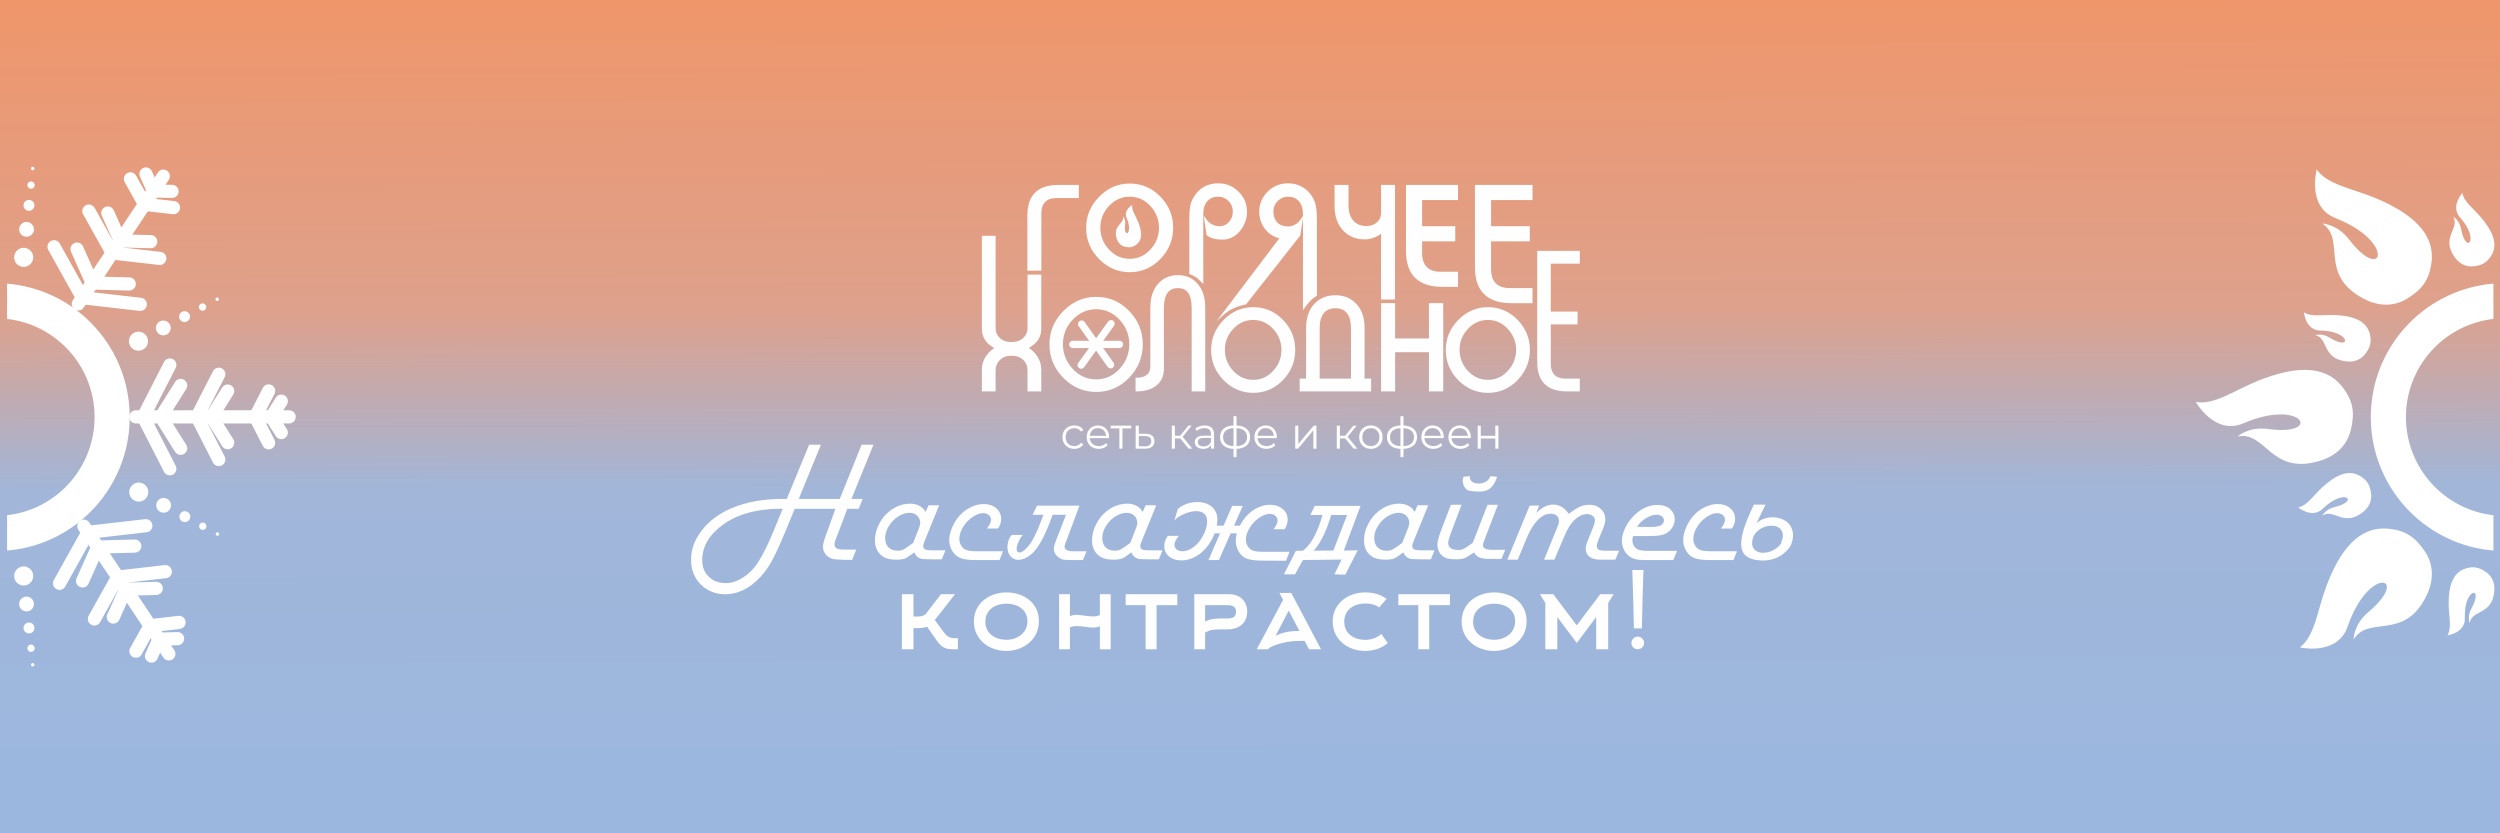 <?xml version="1.0" encoding="UTF-8"?> <svg xmlns="http://www.w3.org/2000/svg" width="1200" height="400" viewBox="0 0 1200 400" fill="none"><rect x="0" y="0" width="1200" height="400" fill="#333333" stroke="none"/><g clip-path="url(#clip0_1325_4)"><rect width="1200" height="400" fill="white"></rect><rect width="1200" height="400" fill="url(#paint0_linear_1325_4)"></rect><path fill-rule="evenodd" clip-rule="evenodd" d="M537.349 163.57C538.312 163.57 539.092 164.351 539.092 165.315C539.092 166.277 538.312 167.059 537.349 167.059H529.507L534.502 174.09C535.058 174.872 534.875 175.956 534.093 176.514C533.311 177.071 532.226 176.886 531.669 176.105L526.122 168.3L520.362 176.275C519.802 177.056 518.716 177.232 517.937 176.671C517.159 176.111 516.982 175.024 517.543 174.246L522.734 167.059H514.919C513.957 167.059 513.176 166.277 513.176 165.315C513.176 164.351 513.957 163.57 514.919 163.57H522.76L517.766 156.539C517.208 155.757 517.394 154.672 518.175 154.114C518.957 153.558 520.041 153.742 520.599 154.524L526.147 162.332L531.907 154.352C532.468 153.574 533.554 153.399 534.332 153.959C535.11 154.517 535.287 155.604 534.728 156.382L529.537 163.57H537.349ZM758.296 187.873V181.731H751.278C750.133 181.731 749.13 181.576 748.271 181.268C747.435 180.966 746.725 180.516 746.142 179.917C745.561 179.318 745.123 178.586 744.83 177.727C744.528 176.841 744.376 175.811 744.376 174.641V155.721H757.23V149.578H744.376V126.554H758.296V120.412H738.56H737.861V173.842C737.861 178.478 739.062 181.979 741.459 184.338C743.852 186.692 747.402 187.873 752.106 187.873H758.296ZM539.908 118.417C538.394 118.047 536.763 116.903 536.01 114.498C533.998 108.084 539.833 107.507 539.06 103.82C539.06 103.82 540.393 105.216 540.06 107.759C539.125 114.898 544.148 112.261 540.769 104.55C539.143 100.842 543.477 98.383 543.477 98.383C543.057 100.801 545.059 103.419 546.276 106.406C548.123 110.927 548.552 114.955 545.537 117.329C543.736 118.745 542.181 118.972 539.908 118.417ZM510.204 165.223C510.204 167.472 510.594 169.579 511.373 171.545C512.152 173.512 513.325 175.342 514.887 177.032C516.446 178.721 518.166 179.987 520.043 180.831C521.92 181.671 523.96 182.093 526.164 182.093C528.368 182.093 530.407 181.672 532.277 180.831C534.15 179.987 535.863 178.721 537.413 177.032C538.963 175.343 540.127 173.513 540.903 171.547C541.677 169.579 542.063 167.472 542.063 165.223C542.063 162.998 541.677 160.906 540.903 158.95C540.127 156.992 538.963 155.165 537.413 153.476C537.137 153.175 536.85 152.883 536.552 152.606C533.587 149.816 529.893 148.427 526.195 148.423C522.498 148.42 518.789 149.799 515.797 152.548C515.495 152.822 515.201 153.115 514.915 153.419C513.343 155.087 512.163 156.909 511.38 158.873C510.597 160.839 510.204 162.956 510.204 165.223ZM503.738 165.286C503.738 159.159 505.965 153.83 510.417 149.297C512.64 147.032 515.067 145.332 517.689 144.197C520.315 143.064 523.141 142.496 526.164 142.496C532.334 142.496 537.604 144.745 541.974 149.237C544.158 151.481 545.796 153.942 546.887 156.618C547.983 159.294 548.53 162.184 548.53 165.286C548.53 168.364 547.981 171.243 546.887 173.921C545.796 176.597 544.158 179.068 541.977 181.33C539.792 183.598 537.381 185.298 534.745 186.433C532.109 187.567 529.248 188.134 526.164 188.134C520.118 188.134 514.867 185.889 510.417 181.394C508.193 179.151 506.523 176.685 505.41 174C504.297 171.311 503.738 168.406 503.738 165.286ZM577.816 187.873H571.999V147.896C571.999 144.611 571.438 142.169 570.315 140.575C569.245 139.06 567.622 138.3 565.442 138.3C563.192 138.3 561.513 139.061 560.408 140.585C559.253 142.177 558.674 144.616 558.674 147.896V176.99C558.674 178.705 558.371 180.236 557.765 181.582C557.155 182.938 556.238 184.097 555.02 185.056C553.824 186 552.445 186.708 550.894 187.176C549.357 187.64 547.646 187.873 545.764 187.873H545.066V181.305H545.764C546.649 181.305 547.45 181.208 548.167 181.022C548.876 180.837 549.514 180.558 550.079 180.192C550.772 179.742 551.292 179.174 551.634 178.49C551.983 177.793 552.16 176.953 552.16 175.976V147.682C552.16 145.288 552.463 143.14 553.068 141.24C553.681 139.319 554.601 137.661 555.827 136.265C557.057 134.864 558.48 133.809 560.092 133.106C561.698 132.404 563.484 132.052 565.442 132.052C567.387 132.052 569.155 132.407 570.74 133.114C572.329 133.823 573.728 134.885 574.932 136.297C576.132 137.702 577.03 139.364 577.627 141.275C578.219 143.168 578.513 145.304 578.513 147.682V187.873H577.816ZM587.953 167.922C587.953 169.847 588.286 171.646 588.949 173.318C589.614 174.998 590.617 176.562 591.955 178.01C593.287 179.452 594.75 180.532 596.347 181.247C597.937 181.959 599.671 182.318 601.549 182.318C603.427 182.318 605.159 181.961 606.745 181.249C608.336 180.532 609.794 179.452 611.118 178.01C612.444 176.565 613.439 175.001 614.1 173.323C614.762 171.644 615.092 169.845 615.092 167.922C615.092 166.02 614.762 164.234 614.1 162.565C613.441 160.897 612.446 159.335 611.118 157.887C609.793 156.445 608.336 155.366 606.746 154.651C605.157 153.939 603.424 153.58 601.549 153.58C599.688 153.58 597.963 153.934 596.377 154.638C594.788 155.343 593.319 156.411 591.976 157.839C590.63 159.27 589.623 160.824 588.957 162.498C588.288 164.171 587.953 165.979 587.953 167.922ZM581.332 167.976C581.332 162.455 583.338 157.652 587.347 153.569C589.35 151.529 591.536 149.998 593.901 148.975C596.273 147.951 598.823 147.44 601.549 147.44C604.326 147.44 606.907 147.947 609.289 148.963C611.666 149.976 613.841 151.496 615.809 153.519C617.771 155.535 619.248 157.754 620.233 160.167C621.22 162.579 621.712 165.183 621.712 167.976C621.712 170.749 621.22 173.344 620.234 175.758C619.248 178.171 617.771 180.395 615.811 182.431C613.842 184.472 611.669 186.008 609.291 187.029C606.91 188.053 604.33 188.567 601.549 188.567C598.825 188.567 596.275 188.058 593.903 187.042C591.537 186.029 589.352 184.511 587.351 182.491C585.347 180.471 583.843 178.248 582.84 175.83C581.836 173.405 581.332 170.786 581.332 167.976ZM633.447 157.616V181.731H648.478V157.616C648.478 151.183 645.972 147.966 640.961 147.966C638.55 147.966 636.701 148.753 635.421 150.322C634.771 151.116 634.281 152.112 633.952 153.306C633.617 154.531 633.447 155.968 633.447 157.616ZM640.961 141.718C643.042 141.718 644.933 142.071 646.629 142.774C648.332 143.48 649.834 144.539 651.127 145.945C652.419 147.348 653.389 149.011 654.033 150.929C654.673 152.827 654.993 154.967 654.993 157.349V181.731H658.14V187.873H623.838V181.731H626.932V157.349C626.932 154.967 627.252 152.827 627.89 150.931C628.535 149.011 629.507 147.349 630.796 145.945C632.09 144.539 633.592 143.48 635.296 142.774C636.99 142.071 638.88 141.718 640.961 141.718ZM662.911 187.176V145.514H669.654V162.468H685.896V145.514H692.753V187.873H685.896V169.042H669.654V187.873H662.911V187.176ZM700.591 167.922C700.591 169.847 700.922 171.646 701.586 173.318C702.251 174.998 703.254 176.562 704.593 178.01C705.924 179.452 707.388 180.532 708.982 181.247C710.573 181.959 712.307 182.318 714.187 182.318C716.064 182.318 717.795 181.961 719.381 181.249C720.973 180.532 722.432 179.452 723.754 178.01C726.403 175.124 727.73 171.761 727.73 167.922C727.73 164.12 726.403 160.773 723.754 157.887C722.431 156.445 720.973 155.366 719.384 154.651C717.793 153.939 716.062 153.58 714.187 153.58C712.324 153.58 710.598 153.934 709.013 154.638C707.424 155.343 705.956 156.411 704.613 157.839C703.269 159.27 702.261 160.824 701.594 162.498C700.926 164.171 700.591 165.979 700.591 167.922ZM693.969 167.976C693.969 162.455 695.975 157.652 699.984 153.569C701.987 151.529 704.173 149.998 706.538 148.975C708.909 147.951 711.462 147.44 714.187 147.44C716.962 147.44 719.543 147.947 721.926 148.963C724.304 149.976 726.479 151.496 728.445 153.519C730.41 155.54 731.886 157.757 732.872 160.167C733.855 162.585 734.351 165.19 734.351 167.976C734.351 170.749 733.858 173.343 732.872 175.756C731.884 178.171 730.409 180.395 728.448 182.431C726.479 184.472 724.305 186.008 721.929 187.029C719.547 188.053 716.966 188.567 714.187 188.567C711.463 188.567 708.913 188.058 706.54 187.042C704.173 186.029 701.988 184.511 699.987 182.491C697.983 180.471 696.48 178.248 695.477 175.83C694.473 173.405 693.969 170.786 693.969 167.976ZM499.81 157.801C499.81 159.048 499.607 160.213 499.21 161.288C498.809 162.37 498.206 163.363 497.408 164.265C496.879 164.862 496.219 165.445 495.434 166.011C494.957 166.353 494.433 166.69 493.864 167.018C494.361 167.339 494.835 167.694 495.287 168.08C496.058 168.738 496.76 169.491 497.39 170.331C498.194 171.403 498.798 172.533 499.202 173.719C499.607 174.909 499.81 176.148 499.81 177.438V187.873H493.207V177.654C493.207 176.708 493.045 175.836 492.721 175.039C492.398 174.246 491.911 173.521 491.263 172.868C490.544 172.158 489.712 171.624 488.772 171.27C487.82 170.911 486.744 170.732 485.551 170.732C484.373 170.732 483.316 170.904 482.387 171.249C481.472 171.592 480.665 172.104 479.972 172.789C479.275 173.473 478.754 174.221 478.41 175.029C478.068 175.834 477.894 176.711 477.894 177.654V187.873H471.292V177.465C471.292 176.182 471.49 174.95 471.885 173.773C472.281 172.596 472.873 171.479 473.655 170.43C474.281 169.578 474.987 168.817 475.768 168.148C476.23 167.754 476.72 167.394 477.236 167.065C476.398 166.579 475.66 166.078 475.017 165.563C474.089 164.817 473.362 164.034 472.842 163.219C472.323 162.408 471.935 161.552 471.678 160.654C471.422 159.755 471.292 158.812 471.292 157.827V113.174H477.894V157.584C477.894 158.497 478.061 159.342 478.394 160.115C478.726 160.886 479.232 161.595 479.909 162.242C480.583 162.884 481.384 163.369 482.307 163.689C483.248 164.017 484.332 164.182 485.551 164.182C486.732 164.182 487.794 164.017 488.727 163.689C489.643 163.368 490.45 162.883 491.143 162.237C491.837 161.591 492.356 160.877 492.697 160.107C493.037 159.336 493.207 158.495 493.207 157.584V131.823H499.81V157.801ZM675.578 88.774H699.841V96.045H682.612V108.578H698.521V115.849H682.612V121.488C682.612 122.953 682.803 124.245 683.181 125.357C683.554 126.447 684.11 127.372 684.845 128.132C685.585 128.891 686.484 129.464 687.543 129.844C688.625 130.235 689.884 130.43 691.321 130.43H699.841V137.7H692.345C686.568 137.7 682.212 136.255 679.281 133.372C676.346 130.483 674.878 126.191 674.878 120.497V88.774H675.578ZM663.598 88.774H669.597V143.763H662.899V112.158L662.571 112.432C661.924 112.943 661.148 113.39 660.254 113.775C659.371 114.152 658.503 114.436 657.655 114.624C656.792 114.814 655.938 114.909 655.093 114.909C652.942 114.909 650.988 114.545 649.236 113.82C647.477 113.09 645.926 111.996 644.586 110.541C643.251 109.089 642.248 107.372 641.581 105.389C640.92 103.427 640.59 101.212 640.59 98.748V88.774H647.287V98.474C647.287 101.754 648.073 104.247 649.641 105.953C650.419 106.798 651.322 107.432 652.348 107.853C653.381 108.275 654.555 108.488 655.867 108.488C657.97 108.488 659.671 107.888 660.972 106.685C661.621 106.087 662.105 105.434 662.425 104.731C662.741 104.032 662.899 103.269 662.899 102.45V88.774H663.598ZM625.42 103.722V102.724C625.42 101.395 625.253 100.216 624.924 99.19C624.599 98.183 624.114 97.314 623.47 96.585C622.833 95.867 622.087 95.325 621.241 94.965C620.388 94.603 619.418 94.422 618.33 94.422C617.333 94.422 616.416 94.592 615.584 94.933C614.752 95.275 613.989 95.791 613.301 96.478C611.929 97.852 611.241 99.531 611.241 101.51C611.241 102.648 611.4 103.66 611.715 104.541C612.027 105.406 612.493 106.159 613.115 106.796C613.727 107.425 614.48 107.901 615.37 108.218C616.281 108.546 617.344 108.709 618.552 108.709C619.265 108.709 620.111 108.491 621.084 108.053C622.293 107.517 623.23 106.783 623.894 105.856L625.42 103.722ZM625.42 146.766V104.594L624.129 113.059C615.53 123.91 606.675 135.161 598.133 146.054C590.625 147.755 588.902 149.686 584.075 154.013L614.068 114.398C612.909 114.116 611.833 113.691 610.847 113.121C609.546 112.374 608.398 111.381 607.407 110.147C606.419 108.917 605.674 107.586 605.18 106.163C604.685 104.737 604.434 103.221 604.434 101.621C604.434 99.762 604.771 98.028 605.442 96.425C606.111 94.825 607.114 93.355 608.45 92.018C609.788 90.681 611.273 89.677 612.903 89.009C614.536 88.337 616.311 88 618.219 88C619.509 88 620.729 88.146 621.88 88.438C623.034 88.727 624.12 89.168 625.139 89.753C626.151 90.338 627.072 91.049 627.896 91.883C628.714 92.712 629.447 93.67 630.084 94.752C630.491 95.447 630.832 96.178 631.108 96.942C631.379 97.699 631.582 98.485 631.717 99.297C631.851 100.096 631.95 100.985 632.016 101.964C632.083 102.947 632.117 104.014 632.117 105.155V142.007C629.142 143.568 627.313 146.28 625.42 148.953V146.766ZM570.873 131.065V105.155C570.873 103.931 570.903 102.813 570.959 101.812C571.015 100.827 571.102 99.961 571.216 99.222C571.334 98.461 571.535 97.707 571.817 96.964C572.097 96.225 572.462 95.483 572.91 94.745C575.548 90.249 579.503 88 584.769 88C586.657 88 588.421 88.334 590.05 89.001C591.678 89.667 593.165 90.662 594.507 91.986C595.854 93.314 596.868 94.782 597.542 96.387C598.217 98.001 598.555 99.747 598.555 101.621C598.555 103.357 598.27 105 597.703 106.551C597.137 108.103 596.287 109.553 595.162 110.903C594.022 112.266 592.761 113.293 591.382 113.981C589.992 114.671 588.487 115.019 586.868 115.019C586.102 115.019 585.369 114.984 584.672 114.912C583.979 114.838 583.33 114.728 582.729 114.583C582.115 114.434 581.529 114.233 580.975 113.981C580.418 113.727 579.889 113.419 579.394 113.063L579.154 112.89L577.776 103.577L579.415 105.729C579.726 106.139 580.099 106.518 580.53 106.86C580.964 107.207 581.46 107.517 582.012 107.789C582.566 108.06 583.125 108.265 583.68 108.4C584.233 108.532 584.799 108.6 585.379 108.6C586.273 108.6 587.095 108.43 587.838 108.095C588.586 107.76 589.27 107.248 589.884 106.566C590.506 105.879 590.972 105.114 591.28 104.28C591.592 103.439 591.749 102.514 591.749 101.51C591.749 99.531 591.061 97.852 589.689 96.481C589.002 95.791 588.239 95.275 587.406 94.933C586.573 94.592 585.657 94.422 584.659 94.422C583.573 94.422 582.603 94.603 581.75 94.965C580.902 95.323 580.158 95.865 579.519 96.585C578.875 97.314 578.39 98.183 578.066 99.19C577.735 100.216 577.571 101.395 577.571 102.724V136.395L576.369 135.125C575.672 134.39 575.026 133.741 574.244 133.174C573.477 132.619 572.571 132.139 571.349 131.725L570.873 131.563V131.065ZM528.161 109.297C528.161 111.293 528.504 113.159 529.193 114.895C529.882 116.633 530.922 118.255 532.31 119.759C533.69 121.254 535.21 122.375 536.865 123.117C538.514 123.855 540.315 124.228 542.263 124.228C546.145 124.228 549.454 122.736 552.188 119.759C553.564 118.259 554.596 116.638 555.282 114.898C555.967 113.157 556.31 111.289 556.31 109.297C556.31 107.323 555.967 105.47 555.282 103.739C554.595 102.007 553.562 100.386 552.188 98.889C550.815 97.393 549.303 96.274 547.653 95.533C546.007 94.792 544.21 94.422 542.263 94.422C540.332 94.422 538.544 94.787 536.901 95.519C535.247 96.251 533.724 97.359 532.333 98.841C530.938 100.323 529.893 101.936 529.199 103.671C528.508 105.406 528.161 107.281 528.161 109.297ZM521.354 109.351C521.354 106.5 521.875 103.827 522.914 101.339C523.95 98.856 525.505 96.558 527.574 94.452C529.646 92.341 531.906 90.757 534.353 89.7C536.805 88.642 539.443 88.111 542.263 88.111C548.017 88.111 552.932 90.209 557.009 94.398C559.037 96.486 560.566 98.779 561.586 101.276C562.605 103.776 563.117 106.467 563.117 109.351C563.117 112.215 562.605 114.899 561.586 117.4C560.566 119.894 559.041 122.196 557.012 124.301C554.975 126.414 552.727 128 550.27 129.058C547.806 130.116 545.137 130.648 542.263 130.648C536.623 130.648 531.726 128.552 527.577 124.365C525.506 122.276 523.95 119.977 522.914 117.474C521.875 114.968 521.354 112.26 521.354 109.351ZM493.149 129.231V103.277C493.149 98.483 494.39 94.865 496.867 92.427C499.339 89.992 503.011 88.774 507.873 88.774H517.843V95.085H507.017C505.829 95.085 504.787 95.242 503.892 95.559C503.021 95.868 502.28 96.332 501.678 96.945C501.075 97.557 500.621 98.315 500.317 99.212C500.003 100.135 499.846 101.215 499.846 102.45V129.929H493.149V129.231ZM708.676 88.774H735.606V96.045H715.71V108.578H734.286V115.849H715.71V129.322C715.71 130.787 715.902 132.079 716.28 133.191C716.653 134.281 717.207 135.208 717.942 135.966C718.681 136.726 719.581 137.297 720.64 137.677C721.723 138.067 722.983 138.262 724.419 138.262H735.606V145.532H725.443C719.666 145.532 715.31 144.088 712.379 141.204C709.446 138.316 707.978 134.025 707.978 128.332V88.774H708.676Z" fill="#FEFEFE"></path><path d="M515.671 215.457C514.578 215.457 513.601 215.215 512.74 214.732C511.877 214.248 511.203 213.583 510.712 212.735C510.221 211.888 509.977 210.918 509.977 209.825C509.977 208.718 510.221 207.745 510.712 206.904C511.203 206.064 511.877 205.405 512.74 204.93C513.601 204.452 514.578 204.215 515.671 204.215C516.609 204.215 517.457 204.397 518.213 204.761C518.969 205.126 519.565 205.671 519.999 206.4L518.886 207.156C518.508 206.596 518.038 206.183 517.478 205.917C516.917 205.651 516.308 205.517 515.65 205.517C514.866 205.517 514.157 205.696 513.528 206.053C512.898 206.41 512.4 206.912 512.035 207.556C511.672 208.201 511.489 208.957 511.489 209.825C511.489 210.694 511.672 211.45 512.035 212.095C512.4 212.739 512.898 213.239 513.528 213.597C514.157 213.954 514.866 214.133 515.65 214.133C516.308 214.133 516.917 213.999 517.478 213.734C518.038 213.467 518.508 213.061 518.886 212.514L519.999 213.271C519.565 213.986 518.969 214.528 518.213 214.899C517.457 215.271 516.609 215.457 515.671 215.457ZM527.417 215.457C526.268 215.457 525.259 215.215 524.391 214.732C523.523 214.248 522.843 213.583 522.353 212.735C521.863 211.888 521.617 210.918 521.617 209.825C521.617 208.732 521.852 207.766 522.321 206.925C522.791 206.084 523.435 205.423 524.254 204.939C525.074 204.457 525.995 204.215 527.018 204.215C528.054 204.215 528.976 204.449 529.78 204.918C530.586 205.387 531.22 206.046 531.683 206.894C532.144 207.741 532.376 208.718 532.376 209.825C532.376 209.896 532.372 209.968 532.366 210.045C532.358 210.123 532.354 210.203 532.354 210.288H522.752V209.174H531.557L530.968 209.614C530.968 208.816 530.796 208.106 530.453 207.482C530.11 206.859 529.644 206.372 529.056 206.022C528.468 205.671 527.788 205.497 527.018 205.497C526.261 205.497 525.582 205.671 524.98 206.022C524.377 206.372 523.908 206.862 523.571 207.492C523.235 208.123 523.067 208.844 523.067 209.657V209.888C523.067 210.728 523.253 211.467 523.624 212.105C523.995 212.742 524.514 213.239 525.179 213.597C525.844 213.954 526.605 214.133 527.459 214.133C528.131 214.133 528.758 214.013 529.339 213.776C529.92 213.538 530.421 213.173 530.842 212.683L531.683 213.649C531.192 214.238 530.579 214.686 529.844 214.994C529.109 215.302 528.299 215.457 527.417 215.457ZM537.293 215.352V205.223L537.671 205.622H533.111V204.32H542.966V205.622H538.407L538.784 205.223V215.352H537.293ZM549.879 208.207C551.266 208.221 552.32 208.53 553.041 209.132C553.763 209.734 554.123 210.603 554.123 211.737C554.123 212.914 553.734 213.818 552.957 214.448C552.18 215.078 551.055 215.386 549.584 215.373L545.13 215.352V204.32H546.622V208.165L549.879 208.207ZM549.501 214.238C550.523 214.251 551.297 214.046 551.822 213.618C552.347 213.191 552.611 212.564 552.611 211.737C552.611 210.911 552.351 210.306 551.833 209.92C551.314 209.534 550.537 209.335 549.501 209.321L546.622 209.279V214.195L549.501 214.238ZM570.555 215.352L566.016 209.888L567.255 209.153L572.319 215.352H570.555ZM562.465 215.352V204.32H563.957V215.352H562.465ZM563.494 210.434V209.153H567.046V210.434H563.494ZM567.382 209.994L565.996 209.783L570.387 204.32H572.004L567.382 209.994ZM581.313 215.352V212.914L581.25 212.514V208.438C581.25 207.5 580.987 206.779 580.462 206.274C579.937 205.77 579.156 205.517 578.12 205.517C577.405 205.517 576.726 205.636 576.081 205.874C575.436 206.113 574.89 206.428 574.442 206.821L573.77 205.707C574.33 205.23 575.003 204.862 575.787 204.603C576.571 204.345 577.399 204.215 578.266 204.215C579.696 204.215 580.799 204.568 581.576 205.276C582.353 205.983 582.742 207.058 582.742 208.502V215.352H581.313ZM577.51 215.457C576.684 215.457 575.965 215.32 575.356 215.046C574.747 214.774 574.282 214.396 573.958 213.912C573.637 213.429 573.476 212.872 573.476 212.242C573.476 211.668 573.612 211.146 573.885 210.677C574.159 210.208 574.607 209.828 575.23 209.541C575.854 209.255 576.69 209.111 577.741 209.111H581.545V210.224H577.783C576.718 210.224 575.979 210.413 575.566 210.792C575.153 211.17 574.947 211.639 574.947 212.2C574.947 212.829 575.192 213.334 575.682 213.713C576.173 214.091 576.858 214.28 577.741 214.28C578.582 214.28 579.307 214.087 579.916 213.702C580.525 213.316 580.97 212.76 581.25 212.031L581.587 213.061C581.306 213.789 580.819 214.37 580.126 214.805C579.433 215.239 578.56 215.457 577.51 215.457ZM592.912 215.477C592.912 215.477 592.884 215.477 592.828 215.477C592.772 215.477 592.72 215.477 592.671 215.477C592.622 215.477 592.583 215.477 592.555 215.477C590.369 215.463 588.667 214.966 587.449 213.986C586.23 213.005 585.621 211.611 585.621 209.804C585.621 208.025 586.234 206.649 587.459 205.675C588.685 204.702 590.412 204.208 592.639 204.194C592.653 204.194 592.684 204.194 592.734 204.194C592.782 204.194 592.829 204.194 592.87 204.194C592.912 204.194 592.94 204.194 592.954 204.194C595.196 204.208 596.94 204.702 598.186 205.675C599.433 206.649 600.056 208.025 600.056 209.804C600.056 211.625 599.429 213.025 598.176 214.007C596.922 214.987 595.168 215.477 592.912 215.477ZM592.892 214.175C594.138 214.175 595.182 214.003 596.022 213.66C596.863 213.316 597.5 212.823 597.935 212.179C598.369 211.534 598.585 210.743 598.585 209.804C598.585 208.893 598.369 208.12 597.935 207.482C597.5 206.845 596.863 206.358 596.022 206.022C595.182 205.686 594.138 205.517 592.892 205.517C592.877 205.517 592.838 205.517 592.776 205.517C592.713 205.517 592.674 205.517 592.66 205.517C591.441 205.517 590.418 205.689 589.592 206.032C588.766 206.375 588.142 206.862 587.722 207.492C587.302 208.123 587.091 208.893 587.091 209.804C587.091 210.728 587.305 211.514 587.732 212.158C588.16 212.802 588.787 213.295 589.614 213.639C590.44 213.982 591.456 214.161 592.66 214.175C592.688 214.175 592.73 214.175 592.786 214.175C592.842 214.175 592.877 214.175 592.892 214.175ZM592.093 219.428V199.76H593.542V219.428H592.093ZM607.936 215.457C606.788 215.457 605.779 215.215 604.911 214.732C604.042 214.248 603.362 213.583 602.872 212.735C602.382 211.888 602.137 210.918 602.137 209.825C602.137 208.732 602.372 207.766 602.841 206.925C603.31 206.084 603.954 205.423 604.774 204.939C605.594 204.457 606.514 204.215 607.537 204.215C608.574 204.215 609.495 204.449 610.3 204.918C611.106 205.387 611.739 206.046 612.202 206.894C612.664 207.741 612.895 208.718 612.895 209.825C612.895 209.896 612.892 209.968 612.885 210.045C612.877 210.123 612.874 210.203 612.874 210.288H603.271V209.174H612.076L611.487 209.614C611.487 208.816 611.316 208.106 610.973 207.482C610.629 206.859 610.164 206.372 609.575 206.022C608.987 205.671 608.307 205.497 607.537 205.497C606.781 205.497 606.101 205.671 605.499 206.022C604.897 206.372 604.427 206.862 604.091 207.492C603.754 208.123 603.587 208.844 603.587 209.657V209.888C603.587 210.728 603.772 211.467 604.143 212.105C604.515 212.742 605.034 213.239 605.699 213.597C606.364 213.954 607.124 214.133 607.979 214.133C608.651 214.133 609.278 214.013 609.859 213.776C610.44 213.538 610.941 213.173 611.362 212.683L612.202 213.649C611.712 214.238 611.098 214.686 610.363 214.994C609.628 215.302 608.818 215.457 607.936 215.457ZM621.699 215.352V204.32H623.191V213.082L630.567 204.32H631.89V215.352H630.399V206.568L623.044 215.352H621.699ZM649.751 215.352L645.212 209.888L646.452 209.153L651.516 215.352H649.751ZM641.661 215.352V204.32H643.153V215.352H641.661ZM642.69 210.434V209.153H646.242V210.434H642.69ZM646.578 209.994L645.192 209.783L649.583 204.32H651.201L646.578 209.994ZM658.009 215.457C656.945 215.457 655.989 215.215 655.14 214.732C654.293 214.248 653.624 213.583 653.133 212.735C652.644 211.888 652.399 210.918 652.399 209.825C652.399 208.718 652.644 207.745 653.133 206.904C653.624 206.064 654.29 205.405 655.13 204.93C655.971 204.452 656.93 204.215 658.009 204.215C659.102 204.215 660.071 204.452 660.919 204.93C661.767 205.405 662.432 206.064 662.915 206.904C663.399 207.745 663.64 208.718 663.64 209.825C663.64 210.918 663.399 211.888 662.915 212.735C662.432 213.583 661.763 214.248 660.908 214.732C660.054 215.215 659.088 215.457 658.009 215.457ZM658.009 214.133C658.807 214.133 659.515 213.954 660.131 213.597C660.747 213.239 661.234 212.735 661.591 212.084C661.949 211.433 662.127 210.679 662.127 209.825C662.127 208.957 661.949 208.201 661.591 207.556C661.234 206.912 660.747 206.41 660.131 206.053C659.515 205.696 658.814 205.517 658.03 205.517C657.245 205.517 656.545 205.696 655.929 206.053C655.312 206.41 654.822 206.912 654.457 207.556C654.094 208.201 653.912 208.957 653.912 209.825C653.912 210.679 654.094 211.433 654.457 212.084C654.822 212.735 655.312 213.239 655.929 213.597C656.545 213.954 657.239 214.133 658.009 214.133ZM673.033 215.477C673.033 215.477 673.005 215.477 672.949 215.477C672.893 215.477 672.84 215.477 672.791 215.477C672.742 215.477 672.703 215.477 672.676 215.477C670.491 215.463 668.789 214.966 667.57 213.986C666.351 213.005 665.742 211.611 665.742 209.804C665.742 208.025 666.355 206.649 667.58 205.675C668.806 204.702 670.533 204.208 672.759 204.194C672.774 204.194 672.806 204.194 672.854 204.194C672.904 204.194 672.949 204.194 672.991 204.194C673.033 204.194 673.061 204.194 673.075 204.194C675.317 204.208 677.06 204.702 678.307 205.675C679.554 206.649 680.177 208.025 680.177 209.804C680.177 211.625 679.55 213.025 678.296 214.007C677.043 214.987 675.289 215.477 673.033 215.477ZM673.012 214.175C674.258 214.175 675.303 214.003 676.143 213.66C676.983 213.316 677.621 212.823 678.055 212.179C678.489 211.534 678.706 210.743 678.706 209.804C678.706 208.893 678.489 208.12 678.055 207.482C677.621 206.845 676.983 206.358 676.143 206.022C675.303 205.686 674.258 205.517 673.012 205.517C672.998 205.517 672.96 205.517 672.896 205.517C672.833 205.517 672.795 205.517 672.781 205.517C671.562 205.517 670.539 205.689 669.713 206.032C668.887 206.375 668.263 206.862 667.843 207.492C667.423 208.123 667.213 208.893 667.213 209.804C667.213 210.728 667.426 211.514 667.854 212.158C668.281 212.802 668.908 213.295 669.734 213.639C670.56 213.982 671.577 214.161 672.781 214.175C672.809 214.175 672.851 214.175 672.907 214.175C672.963 214.175 672.998 214.175 673.012 214.175ZM672.213 219.428V199.76H673.664V219.428H672.213ZM688.056 215.457C686.908 215.457 685.9 215.215 685.031 214.732C684.163 214.248 683.484 213.583 682.993 212.735C682.503 211.888 682.258 210.918 682.258 209.825C682.258 208.732 682.493 207.766 682.962 206.925C683.431 206.084 684.075 205.423 684.895 204.939C685.714 204.457 686.635 204.215 687.658 204.215C688.695 204.215 689.615 204.449 690.421 204.918C691.227 205.387 691.86 206.046 692.323 206.894C692.785 207.741 693.016 208.718 693.016 209.825C693.016 209.896 693.013 209.968 693.006 210.045C692.999 210.123 692.995 210.203 692.995 210.288H683.392V209.174H692.197L691.609 209.614C691.609 208.816 691.437 208.106 691.093 207.482C690.75 206.859 690.285 206.372 689.696 206.022C689.108 205.671 688.428 205.497 687.658 205.497C686.902 205.497 686.222 205.671 685.62 206.022C685.017 206.372 684.548 206.862 684.212 207.492C683.876 208.123 683.707 208.844 683.707 209.657V209.888C683.707 210.728 683.893 211.467 684.265 212.105C684.636 212.742 685.154 213.239 685.819 213.597C686.485 213.954 687.245 214.133 688.099 214.133C688.771 214.133 689.398 214.013 689.98 213.776C690.561 213.538 691.062 213.173 691.482 212.683L692.323 213.649C691.832 214.238 691.22 214.686 690.484 214.994C689.749 215.302 688.94 215.457 688.056 215.457ZM701.042 215.457C699.894 215.457 698.885 215.215 698.017 214.732C697.148 214.248 696.469 213.583 695.978 212.735C695.489 211.888 695.243 210.918 695.243 209.825C695.243 208.732 695.478 207.766 695.947 206.925C696.416 206.084 697.06 205.423 697.88 204.939C698.7 204.457 699.621 204.215 700.643 204.215C701.68 204.215 702.601 204.449 703.406 204.918C704.212 205.387 704.846 206.046 705.309 206.894C705.77 207.741 706.001 208.718 706.001 209.825C706.001 209.896 705.998 209.968 705.992 210.045C705.984 210.123 705.98 210.203 705.98 210.288H696.377V209.174H705.182L704.594 209.614C704.594 208.816 704.422 208.106 704.079 207.482C703.736 206.859 703.27 206.372 702.682 206.022C702.094 205.671 701.414 205.497 700.643 205.497C699.887 205.497 699.208 205.671 698.606 206.022C698.003 206.372 697.534 206.862 697.197 207.492C696.861 208.123 696.693 208.844 696.693 209.657V209.888C696.693 210.728 696.878 211.467 697.25 212.105C697.621 212.742 698.14 213.239 698.805 213.597C699.47 213.954 700.23 214.133 701.085 214.133C701.757 214.133 702.384 214.013 702.965 213.776C703.546 213.538 704.047 213.173 704.468 212.683L705.309 213.649C704.818 214.238 704.205 214.686 703.469 214.994C702.734 215.302 701.925 215.457 701.042 215.457ZM709.3 215.352V204.32H710.792V209.195H717.747V204.32H719.239V215.352H717.747V210.476H710.792V215.352H709.3Z" fill="#FEFEFE"></path><path d="M438.462 301.491H440.706C442.134 301.491 443.612 301.338 444.989 300.828L449.628 307.455C452.432 311.483 454.777 311.636 457.53 311.636H459.824V306.334H457.989C456.663 306.334 454.726 305.824 453.145 303.632L448.71 297.616L458.396 285.228H451.667L444.224 294.863C443.204 295.679 442.032 295.934 440.196 295.934H438.462V285.228H432.906V311.636H438.462V301.491ZM493.166 298.228C493.166 303.938 488.119 307.099 483.123 307.099C478.076 307.099 472.977 304.397 472.977 298.432C472.977 292.467 477.974 289.765 483.072 289.765C488.068 289.765 493.166 292.314 493.166 298.228ZM498.672 298.177C498.672 289 491.025 284.361 483.072 284.361C475.17 284.361 467.472 289.358 467.472 298.33C467.472 307.252 475.017 312.452 483.021 312.452C491.025 312.452 498.672 307.15 498.672 298.177ZM513.559 301.134C514.629 300.676 515.7 300.522 516.873 300.522C519.473 300.522 522.073 301.236 524.826 301.236C525.896 301.236 526.916 301.083 527.935 300.573V311.636H533.135V285.228H527.935V295.22C526.865 295.73 525.744 295.883 524.622 295.883C521.971 295.883 518.861 295.118 516.668 295.118C515.598 295.118 514.527 295.322 513.559 295.781V285.228H508.359V311.636H513.559V301.134ZM565.101 290.479V285.228H540.325V290.479H549.909V311.636H555.161V290.479H565.101ZM578.459 290.479H589.114C591.255 290.479 593.294 290.988 593.294 293.537C593.294 296.342 591.612 296.851 589.114 296.851H586.768C583.71 296.851 580.752 297.055 578.459 298.381V290.479ZM578.459 311.636V303.632C580.752 302.409 581.925 302.102 586.768 302.102H589.114C595.028 302.102 598.647 298.789 598.647 293.588C598.647 288.491 595.13 285.228 590.031 285.228H573.258V311.636H578.459ZM623.017 302.867C617.562 302.867 613.992 304.295 612.31 305.162L618.582 293.079L623.731 302.867H623.017ZM615.879 287.93L603.236 311.636H608.741L608.895 311.33C609.761 310.209 616.542 307.66 623.068 307.66H626.228L628.319 311.636H634.08L619.805 284.616H614.146L615.879 287.93ZM663.037 304.295C660.998 306.13 658.092 307.15 655.339 307.15C650.292 307.15 645.244 304.397 645.244 298.432C645.244 292.467 650.19 289.663 655.288 289.663C657.786 289.663 660.029 290.173 662.018 291.549L665.536 287.471C662.629 285.279 659.162 284.361 655.288 284.361C647.386 284.361 639.688 289.358 639.688 298.33C639.688 307.252 647.233 312.452 655.237 312.452C659.265 312.452 663.19 311.178 666.096 308.679L663.037 304.295ZM695.971 290.479V285.228H671.194V290.479H680.778V311.636H686.03V290.479H695.971ZM727.274 298.228C727.274 303.938 722.226 307.099 717.23 307.099C712.183 307.099 707.085 304.397 707.085 298.432C707.085 292.467 712.081 289.765 717.179 289.765C722.176 289.765 727.274 292.314 727.274 298.228ZM732.779 298.177C732.779 289 725.132 284.361 717.179 284.361C709.277 284.361 701.579 289.358 701.579 298.33C701.579 307.252 709.124 312.452 717.128 312.452C725.132 312.452 732.779 307.15 732.779 298.177ZM774.533 285.228H768.11L756.843 300.165L745.576 285.228H739.153L741.753 289.459V311.636H747.513V296.188L756.843 308.629L766.173 296.188V311.636H771.933V289.459L774.533 285.228ZM788.095 301.644C788.248 292.314 788.553 282.933 788.86 273.604H783.507C783.812 282.933 784.118 292.314 784.271 301.644H788.095ZM783.098 308.629C783.098 306.946 784.424 305.569 786.107 305.569C787.789 305.569 789.165 306.946 789.165 308.629C789.165 310.311 787.789 311.636 786.107 311.636C784.424 311.636 783.098 310.311 783.098 308.629Z" fill="#FEFEFE"></path><path d="M408.719 239.474H414.079L412.146 244.218H406.698L402.115 256.432C401.075 258.863 400.562 260.503 400.562 261.323C400.562 262.407 401.104 263.139 402.202 263.505C402.715 263.71 403.887 263.813 405.717 263.813H410.989L409.056 268.733H405.249C402.701 268.616 401.163 268.528 400.635 268.47C400.093 268.425 399.522 268.265 398.893 268.001C397.721 267.547 396.769 266.785 396.067 265.731C395.349 264.676 394.983 263.534 394.983 262.304C394.983 261.045 395.862 258.174 397.604 253.693L400.987 244.218H381.466L376.882 255.348C374.305 261.557 372.167 266.229 370.453 269.334C368.725 272.438 366.792 275.119 364.61 277.344C359.573 282.616 354.036 285.252 348.003 285.252C345.441 285.252 343.024 284.725 340.783 283.656C338.528 282.602 336.668 281.122 335.174 279.234C332.86 276.26 331.704 272.731 331.704 268.63C331.704 263.564 333.505 258.789 337.107 254.293C340.593 249.915 345.206 246.489 350.932 244.028C357.932 240.997 366.177 239.474 375.638 239.474H377.658L388.378 213.465H394.045L383.399 239.474H403.096L413.567 213.465H419.263L408.719 239.474ZM374.861 244.218H373.28C370.98 244.218 368.257 244.452 365.079 244.907C357.903 245.99 351.899 248.29 347.066 251.819C340.403 256.651 337.064 262.333 337.064 268.865C337.064 272.145 338.103 274.796 340.198 276.802C342.307 278.867 345.031 279.892 348.354 279.892C351.064 279.892 353.831 278.999 356.644 277.212C359.47 275.426 361.827 273.053 363.746 270.11C366.265 266.243 368.989 260.693 371.903 253.444L375.681 244.218H374.861ZM444.29 258.555C443.514 260.298 443.133 261.44 443.133 261.982C443.133 262.832 443.441 263.417 444.042 263.71C444.642 264.018 445.784 264.164 447.468 264.164H453.824L452.052 268.47H446.604C444.437 268.411 443.163 268.367 442.797 268.338C442.416 268.309 441.947 268.162 441.376 267.913C440.175 267.4 439.341 266.463 438.887 265.131C438.403 265.438 437.92 265.775 437.422 266.156C436.368 266.961 435.519 267.532 434.859 267.869C433.878 268.382 432.326 268.646 430.173 268.646C427.523 268.646 425.443 268.177 423.95 267.225C421.299 265.512 419.966 262.89 419.966 259.346C419.966 256.651 420.654 254.001 422.031 251.409C423.203 249.153 424.71 247.249 426.571 245.698C429.69 243.076 433.146 241.758 436.954 241.758C438.564 241.758 440.014 242.109 441.318 242.798C442.607 243.5 443.602 244.467 444.29 245.727L445.711 242.519H450.808L444.29 258.555ZM440.468 255.143C441.288 253.196 441.698 251.819 441.698 250.984C441.698 249.622 441.215 248.465 440.249 247.543C439.268 246.62 438.052 246.151 436.602 246.151C435.079 246.151 433.526 246.576 431.945 247.44C430.363 248.29 428.987 249.432 427.844 250.852C425.867 253.312 424.886 255.787 424.886 258.263C424.886 260.18 425.414 261.66 426.468 262.729C427.537 263.798 429.001 264.34 430.891 264.34C431.974 264.34 432.897 264.15 433.644 263.784C434.376 263.417 435.943 262.348 438.316 260.576L440.468 255.143ZM479.745 268.821H467.853C463.943 268.821 461.146 268.235 459.492 267.063C458.32 266.258 457.383 265.145 456.679 263.695C455.977 262.246 455.625 260.737 455.625 259.17C455.625 257.369 456.108 255.348 457.06 253.122C458.027 250.896 459.228 248.978 460.692 247.381C462.259 245.698 464.075 244.365 466.11 243.398C468.161 242.417 470.182 241.933 472.188 241.933C474.619 241.933 476.625 242.608 478.192 243.955C479.774 245.302 480.55 247.015 480.55 249.11C480.55 250.647 480.052 252.185 479.056 253.693H473.726C475.044 251.98 475.703 250.588 475.703 249.534C475.703 248.611 475.351 247.85 474.634 247.235C473.916 246.62 473.038 246.313 471.968 246.313C470.035 246.313 467.971 247.191 465.789 248.934C464.222 250.193 462.947 251.731 461.952 253.547C460.97 255.363 460.473 257.091 460.473 258.716C460.473 259.785 460.736 260.781 461.264 261.704C461.79 262.641 462.494 263.329 463.343 263.784C464.353 264.326 466.213 264.603 468.923 264.603H481.458L479.745 268.821ZM488.707 268.733C487.712 268.675 486.862 268.425 486.174 267.986C485.485 267.547 484.944 266.99 484.519 266.317C484.109 265.643 483.831 264.881 483.684 264.032C483.553 263.198 483.523 262.333 483.626 261.47C483.728 260.59 483.933 259.741 484.27 258.936C484.592 258.116 485.046 257.398 485.617 256.769H490.933C490.304 257.516 489.732 258.379 489.22 259.36C488.708 260.356 488.356 261.279 488.151 262.157C487.946 263.022 487.96 263.754 488.165 264.355C488.385 264.955 488.927 265.248 489.776 265.218C490.699 264.838 491.563 264.266 492.383 263.49C493.189 262.714 493.95 261.807 494.653 260.752C495.356 259.712 496 258.584 496.601 257.369C497.201 256.168 497.758 254.953 498.271 253.738C498.797 252.507 499.252 251.335 499.676 250.193C500.086 249.066 500.482 248.04 500.848 247.118H495.62L497.758 242.724H518.143L512.183 258.76C511.377 260.708 510.981 261.85 510.981 262.202C510.981 263.798 512.329 264.603 515.053 264.603H521.569L519.812 268.821H514.496C512.402 268.821 510.996 268.748 510.25 268.587C509.503 268.425 508.741 268.044 507.979 267.444C506.545 266.361 505.827 264.955 505.827 263.241C505.827 262.333 506.442 260.401 507.672 257.457L511.655 247.118H505.27C504.758 248.465 504.201 249.93 503.601 251.497C503.001 253.078 502.327 254.645 501.595 256.227C500.877 257.808 500.072 259.331 499.193 260.825C498.329 262.319 497.362 263.637 496.308 264.779C495.239 265.922 494.082 266.858 492.823 267.576C491.563 268.294 490.201 268.675 488.707 268.733ZM548.5 258.555C547.724 260.298 547.343 261.44 547.343 261.982C547.343 262.832 547.651 263.417 548.252 263.71C548.852 264.018 549.994 264.164 551.678 264.164H558.034L556.262 268.47H550.814C548.647 268.411 547.373 268.367 547.007 268.338C546.626 268.309 546.157 268.162 545.586 267.913C544.385 267.4 543.551 266.463 543.097 265.131C542.613 265.438 542.13 265.775 541.632 266.156C540.578 266.961 539.729 267.532 539.069 267.869C538.088 268.382 536.536 268.646 534.383 268.646C531.733 268.646 529.653 268.177 528.16 267.225C525.509 265.512 524.176 262.89 524.176 259.346C524.176 256.651 524.865 254.001 526.241 251.409C527.413 249.153 528.921 247.249 530.781 245.698C533.9 243.076 537.356 241.758 541.164 241.758C542.775 241.758 544.224 242.109 545.528 242.798C546.817 243.5 547.812 244.467 548.5 245.727L549.921 242.519H555.018L548.5 258.555ZM544.679 255.143C545.498 253.196 545.908 251.819 545.908 250.984C545.908 249.622 545.426 248.465 544.459 247.543C543.478 246.62 542.262 246.151 540.812 246.151C539.289 246.151 537.737 246.576 536.155 247.44C534.573 248.29 533.197 249.432 532.054 250.852C530.077 253.312 529.096 255.787 529.096 258.263C529.096 260.18 529.624 261.66 530.678 262.729C531.747 263.798 533.211 264.34 535.101 264.34C536.184 264.34 537.107 264.15 537.854 263.784C538.586 263.417 540.153 262.348 542.526 260.576L544.679 255.143ZM565.385 244.262C566.22 243.56 567.143 242.945 568.168 242.446C569.208 241.948 570.277 241.567 571.375 241.333C572.473 241.084 573.586 240.967 574.714 240.967C575.842 240.967 576.925 241.099 577.95 241.348C578.873 241.583 579.737 241.933 580.542 242.403C581.348 242.871 582.036 243.457 582.608 244.16C583.179 244.862 583.632 245.668 583.94 246.605C584.262 247.528 584.394 248.597 584.336 249.797C584.307 250.223 584.277 250.647 584.218 251.072C584.174 251.496 584.116 251.921 584.072 252.316H587.294L591.453 242.813L596.52 242.842L592.346 252.331H595.143C595.949 250.749 596.886 249.344 597.969 248.099C599.053 246.854 600.225 245.8 601.484 244.951C602.744 244.086 604.076 243.427 605.483 242.974C606.888 242.519 608.294 242.285 609.729 242.285C610.93 242.285 612.043 242.461 613.053 242.827C614.064 243.179 614.957 243.676 615.719 244.306C616.466 244.936 617.052 245.698 617.476 246.561C617.886 247.44 618.091 248.406 618.091 249.461C618.091 251.014 617.593 252.536 616.597 254.059H611.267C612.585 252.376 613.244 250.984 613.244 249.9C613.244 248.978 612.892 248.216 612.175 247.601C611.457 246.986 610.579 246.679 609.509 246.679C608.25 246.679 606.947 247.059 605.585 247.806C604.223 248.568 602.993 249.534 601.879 250.706C600.767 251.892 599.844 253.225 599.112 254.689C598.379 256.154 598.014 257.589 598.014 259.023C598.014 260.064 598.277 261.06 598.805 261.982C599.331 262.904 600.035 263.608 600.884 264.061C601.865 264.603 603.725 264.867 606.464 264.867H619L617.286 269.172L605.394 269.085C601.499 269.085 598.716 268.528 597.033 267.4C595.831 266.61 594.88 265.482 594.191 264.032C593.518 262.597 593.166 261.089 593.166 259.507C593.166 258.965 593.21 258.408 593.268 257.823C593.342 257.237 593.473 256.622 593.635 255.992H590.72L585.097 268.821H580.059L585.639 255.992H583.017C582.359 257.794 581.494 259.493 580.411 261.074C579.312 262.67 578.068 264.047 576.677 265.233C575.271 266.419 573.733 267.342 572.078 268.001C570.423 268.66 568.71 268.996 566.923 268.996C565.722 268.996 564.624 268.821 563.599 268.455C562.588 268.104 561.725 267.605 561.007 266.976C560.289 266.346 559.747 265.585 559.352 264.706C558.971 263.842 558.81 262.875 558.869 261.821C558.898 261.045 559.045 260.269 559.337 259.493C559.616 258.731 560.026 257.969 560.538 257.222H565.854C564.478 258.907 563.775 260.298 563.716 261.382C563.687 261.836 563.76 262.26 563.95 262.656C564.141 263.037 564.39 263.374 564.698 263.666C565.019 263.945 565.4 264.179 565.854 264.34C566.308 264.515 566.806 264.603 567.319 264.603C568.403 264.633 569.457 264.428 570.467 264.003C571.492 263.579 572.43 262.993 573.323 262.275C574.216 261.542 575.021 260.708 575.754 259.77C576.472 258.818 577.101 257.837 577.629 256.812C578.17 255.787 578.58 254.748 578.873 253.693C579.181 252.624 579.356 251.643 579.415 250.735C579.474 249.242 579.21 248.099 578.624 247.279C578.039 246.474 577.262 245.917 576.31 245.639C575.344 245.346 574.26 245.287 573.044 245.419C571.829 245.566 570.628 245.858 569.442 246.284C568.256 246.708 567.143 247.235 566.118 247.865C565.093 248.495 564.273 249.153 563.672 249.827L565.385 244.262ZM616.289 275.674L622.001 264.428L625.31 264.34C626.072 263.856 626.834 263.198 627.551 262.378C628.284 261.542 628.972 260.62 629.616 259.595C630.261 258.57 630.861 257.501 631.402 256.373C631.944 255.245 632.428 254.133 632.882 253.02C633.321 251.906 633.702 250.852 634.01 249.857C634.331 248.861 634.566 247.967 634.741 247.206H628.957L631.095 242.813H653.062L645.037 264.252L651.686 264.164L645.725 275.85L640.541 275.674L643.924 268.646L644.304 268.587L625.472 268.821H625.399L621.621 275.674H616.289ZM638.989 247.206C638.622 248.406 638.169 249.768 637.641 251.321C637.114 252.858 636.484 254.411 635.767 255.992C635.064 257.559 634.258 259.083 633.395 260.547C632.516 262.026 631.549 263.285 630.495 264.34L640.028 264.252L646.589 247.206H638.989ZM679.041 258.555C678.265 260.298 677.884 261.44 677.884 261.982C677.884 262.832 678.192 263.417 678.792 263.71C679.393 264.018 680.535 264.164 682.219 264.164H688.575L686.803 268.47H681.355C679.188 268.411 677.914 268.367 677.548 268.338C677.167 268.309 676.698 268.162 676.127 267.913C674.926 267.4 674.091 266.463 673.638 265.131C673.154 265.438 672.671 265.775 672.173 266.156C671.119 266.961 670.27 267.532 669.61 267.869C668.629 268.382 667.076 268.646 664.924 268.646C662.273 268.646 660.194 268.177 658.7 267.225C656.049 265.512 654.717 262.89 654.717 259.346C654.717 256.651 655.405 254.001 656.782 251.409C657.953 249.153 659.461 247.249 661.321 245.698C664.441 243.076 667.896 241.758 671.704 241.758C673.315 241.758 674.765 242.109 676.068 242.798C677.357 243.5 678.353 244.467 679.041 245.727L680.462 242.519H685.558L679.041 258.555ZM675.219 255.143C676.039 253.196 676.449 251.819 676.449 250.984C676.449 249.622 675.966 248.465 675 247.543C674.018 246.62 672.802 246.151 671.353 246.151C669.83 246.151 668.277 246.576 666.696 247.44C665.114 248.29 663.738 249.432 662.595 250.852C660.618 253.312 659.637 255.787 659.637 258.263C659.637 260.18 660.165 261.66 661.219 262.729C662.288 263.798 663.752 264.34 665.642 264.34C666.725 264.34 667.648 264.15 668.395 263.784C669.127 263.417 670.694 262.348 673.066 260.576L675.219 255.143ZM712.767 258.541C712.138 260.049 711.83 261.132 711.83 261.792C711.83 263.198 713.251 263.9 716.077 263.9H722.477L720.749 268.294H715.169C712.943 268.294 711.273 268.06 710.161 267.605C709.048 267.152 708.169 266.332 707.539 265.16C707.085 265.453 706.602 265.76 706.075 266.112C705.05 266.8 704.303 267.269 703.849 267.518C702.678 268.147 701.125 268.47 699.178 268.47C697.406 268.47 696.058 268.367 695.135 268.162C694.228 267.972 693.393 267.591 692.646 267.049C690.844 265.702 689.952 263.798 689.952 261.367C689.952 260.005 690.552 257.706 691.753 254.513L696.424 242.285H701.535L696.424 255.875C695.574 258.145 695.135 259.683 695.135 260.518C695.135 262.832 696.776 263.989 700.027 263.989C701.008 263.989 701.902 263.784 702.736 263.359C703.571 262.949 704.962 261.997 706.939 260.518L714.012 242.314H718.992L712.767 258.541ZM718.611 228.842C718.01 230.98 717.044 232.707 715.711 234.011C714.378 235.315 712.533 235.959 710.161 235.959C707.012 235.959 705.035 235.68 704.23 235.139C703.893 234.919 703.585 234.626 703.307 234.26C703.043 233.908 702.809 233.528 702.633 233.103C702.443 232.693 702.311 232.283 702.223 231.858C702.136 231.448 702.092 231.068 702.092 230.73C702.092 230.218 702.238 229.588 702.516 228.842L705.607 228.578C705.577 228.724 705.562 228.842 705.562 228.944C705.562 229.047 705.562 229.134 705.562 229.193C705.562 230.072 705.943 230.774 706.704 231.302C707.466 231.829 708.491 232.092 709.809 232.092C712.504 232.092 714.378 230.921 715.433 228.578L718.611 228.842ZM775.358 268.646H768.285C765.971 268.646 764.199 268.177 762.969 267.254C761.739 266.317 761.124 264.984 761.124 263.227C761.124 262.289 761.607 260.65 762.573 258.336L764.858 252.697C765.312 251.555 765.546 250.544 765.546 249.695C765.546 248.89 765.18 248.201 764.448 247.63C763.716 247.059 762.851 246.766 761.856 246.766C759.527 246.766 757.258 247.953 755.031 250.339C753.684 251.79 752.381 253.972 751.122 256.872L746.098 268.646H741.134L746.918 254.498C747.607 252.873 748.002 251.863 748.119 251.467C748.237 251.087 748.295 250.588 748.295 249.988C748.295 248.948 747.929 248.128 747.226 247.513C746.508 246.898 745.527 246.591 744.297 246.591C742.159 246.591 740.108 247.586 738.146 249.578C736.184 251.569 734.442 254.411 732.889 258.116L728.51 268.646H723.531L734.221 242.724L738.806 242.637L737.4 246.254C740.079 243.545 742.789 242.198 745.498 242.198C748.529 242.198 751.033 243.691 753.01 246.663C755.324 244.892 757.155 243.72 758.487 243.15C759.806 242.578 761.344 242.285 763.101 242.285C765.209 242.285 766.981 242.959 768.417 244.306C769.837 245.653 770.555 247.323 770.555 249.329C770.555 250.515 770.174 252.039 769.398 253.943L767.421 258.702C766.776 260.313 766.44 261.411 766.44 262.012C766.44 262.875 766.747 263.476 767.362 263.827C767.977 264.164 769.046 264.34 770.555 264.34H777.204L775.358 268.646ZM803.167 268.821H788.787C786.077 268.821 783.939 268.309 782.402 267.269C781.23 266.493 780.278 265.423 779.561 264.032C778.858 262.641 778.492 261.192 778.492 259.698C778.492 257.955 778.931 256.065 779.809 254.045C780.674 252.024 781.845 250.193 783.295 248.568C786.985 244.438 791.101 242.373 795.611 242.373C798.188 242.373 800.239 243.061 801.747 244.423C803.153 245.741 803.856 247.352 803.856 249.271C803.856 251.409 803.007 253.268 801.322 254.865C800.341 255.787 799.14 256.417 797.72 256.769C796.284 257.135 794.249 257.311 791.628 257.311H783.895C783.676 257.969 783.559 258.584 783.559 259.126C783.559 261.25 784.379 262.743 786.004 263.651C786.942 264.164 788.89 264.428 791.833 264.428H805.013L803.167 268.821ZM792.785 252.917C796.694 252.902 798.657 251.877 798.657 249.813C798.657 249.007 798.335 248.348 797.676 247.835C797.017 247.323 796.197 247.074 795.23 247.074C793.576 247.074 791.833 247.63 790.016 248.743C788.201 249.857 786.795 251.248 785.785 252.902L792.785 252.917ZM832.047 268.821H820.155C816.245 268.821 813.448 268.235 811.794 267.063C810.622 266.258 809.685 265.145 808.981 263.695C808.279 262.246 807.927 260.737 807.927 259.17C807.927 257.369 808.41 255.348 809.362 253.122C810.329 250.896 811.53 248.978 812.994 247.381C814.561 245.698 816.377 244.365 818.412 243.398C820.463 242.417 822.484 241.933 824.49 241.933C826.921 241.933 828.927 242.608 830.494 243.955C832.076 245.302 832.852 247.015 832.852 249.11C832.852 250.647 832.354 252.185 831.358 253.693H826.028C827.346 251.98 828.005 250.588 828.005 249.534C828.005 248.611 827.653 247.85 826.936 247.235C826.218 246.62 825.34 246.313 824.27 246.313C822.337 246.313 820.273 247.191 818.091 248.934C816.524 250.193 815.249 251.731 814.254 253.547C813.272 255.363 812.775 257.091 812.775 258.716C812.775 259.785 813.038 260.781 813.566 261.704C814.092 262.641 814.796 263.329 815.645 263.784C816.655 264.326 818.515 264.603 821.225 264.603H833.76L832.047 268.821ZM859.549 261.894C858.509 263.49 857.338 264.794 856.005 265.819C854.673 266.829 853.267 267.591 851.802 268.118C850.323 268.63 848.815 268.924 847.277 269.011C845.725 269.099 844.231 269.011 842.767 268.762C840.6 268.382 838.915 267.635 837.729 266.508C836.543 265.38 835.899 263.754 835.781 261.66C835.664 259.551 836.104 256.915 837.099 253.738C838.11 250.559 839.691 246.723 841.873 242.198L847.453 242.241L843.074 251.204C844.129 250.178 845.388 249.417 846.853 248.934C848.302 248.451 849.796 248.23 851.304 248.29C852.827 248.348 854.277 248.67 855.669 249.271C857.046 249.871 858.173 250.749 859.052 251.892C859.93 253.034 860.443 254.44 860.619 256.095C860.794 257.764 860.428 259.683 859.549 261.894ZM854.951 260.371C855.756 258.541 855.991 257.032 855.669 255.846C855.332 254.66 854.688 253.767 853.736 253.196C852.769 252.624 851.612 252.346 850.236 252.361C848.859 252.376 847.526 252.668 846.252 253.225C844.963 253.781 843.821 254.616 842.84 255.714C841.844 256.812 841.273 258.145 841.097 259.727C840.921 261.045 841.068 262.114 841.552 262.934C842.02 263.769 842.679 264.384 843.543 264.765C844.407 265.146 845.373 265.336 846.487 265.321C847.585 265.307 848.683 265.101 849.782 264.706C850.88 264.296 851.919 263.74 852.871 263.007C853.838 262.275 854.614 261.397 855.214 260.371H854.951Z" fill="#FEFEFE"></path><path d="M1137.98 200.201C1137.98 182.451 1145.17 166.378 1156.79 154.745C1167.23 144.294 1181.25 137.425 1196.84 136.136V153.1C1185.9 154.333 1176.1 159.293 1168.72 166.682C1160.15 175.259 1154.85 187.111 1154.85 200.201C1154.85 213.29 1160.15 225.143 1168.72 233.72C1176.1 241.108 1185.9 246.069 1196.84 247.302V264.266C1181.25 262.976 1167.23 256.108 1156.79 245.657C1145.17 234.024 1137.98 217.952 1137.98 200.201Z" fill="white"></path><path fill-rule="evenodd" clip-rule="evenodd" d="M1138.14 237.078C1138.47 239.787 1137.6 243.162 1134.12 245.879C1124.86 253.121 1120.33 243.913 1114.77 247.45C1114.77 247.45 1116.23 244.404 1120.6 243.386C1132.86 240.527 1125.46 233.914 1114.91 244.199C1109.84 249.145 1103.15 243.554 1103.15 243.554C1107.36 242.754 1110.42 237.862 1114.56 234.028C1120.83 228.22 1127.16 225.037 1132.9 228.52C1136.33 230.599 1137.66 233.008 1138.14 237.078Z" fill="white"></path><path fill-rule="evenodd" clip-rule="evenodd" d="M1135.17 170.09C1133.48 172.233 1130.48 174.002 1126.11 173.458C1114.44 172.01 1117.75 162.294 1111.32 160.852C1111.32 160.852 1114.51 159.739 1118.32 162.114C1129 168.785 1128.45 158.867 1113.72 158.658C1106.64 158.558 1105.87 149.869 1105.87 149.869C1109.41 152.291 1115.03 151.002 1120.67 151.227C1129.2 151.565 1135.92 153.801 1137.52 160.331C1138.47 164.224 1137.7 166.869 1135.17 170.09Z" fill="white"></path><path fill-rule="evenodd" clip-rule="evenodd" d="M1186.84 127.864C1184.13 128.067 1180.8 127.044 1178.24 123.444C1171.44 113.852 1180.83 109.735 1177.55 104.015C1177.55 104.015 1180.53 105.618 1181.35 110.032C1183.64 122.428 1190.58 115.322 1180.79 104.306C1176.09 99.01 1181.97 92.573 1181.97 92.573C1182.57 96.825 1187.32 100.105 1190.96 104.42C1196.47 110.951 1199.36 117.425 1195.62 123.011C1193.39 126.34 1190.93 127.561 1186.84 127.864Z" fill="white"></path><path fill-rule="evenodd" clip-rule="evenodd" d="M1193.46 274.705C1195.68 276.283 1197.59 279.195 1197.27 283.598C1196.41 295.333 1186.55 292.511 1185.43 299.01C1185.43 299.01 1184.16 295.877 1186.34 291.954C1192.46 280.937 1182.6 281.988 1183.12 296.72C1183.38 303.804 1174.75 305.01 1174.75 305.01C1176.99 301.347 1175.42 295.793 1175.36 290.146C1175.27 281.596 1177.17 274.764 1183.6 272.843C1187.44 271.701 1190.12 272.332 1193.46 274.705Z" fill="white"></path><path fill-rule="evenodd" clip-rule="evenodd" d="M1155.17 143.512C1150.22 146.511 1142.93 147.777 1134.64 143.418C1112.54 131.804 1126.37 114.971 1114.68 107.291C1114.68 107.291 1121.85 107.467 1127.63 115.038C1143.88 136.299 1150.19 116.173 1121.09 104.728C1107.09 99.227 1112.05 81.379 1112.05 81.379C1117.28 88.846 1129.41 90.493 1140.44 95.162C1157.15 102.226 1168.84 111.704 1167.13 125.877C1166.1 134.325 1162.61 139.01 1155.17 143.512Z" fill="white"></path><path fill-rule="evenodd" clip-rule="evenodd" d="M1128.29 206.795C1126.87 212.411 1122.58 218.439 1113.62 221.171C1089.75 228.458 1087.77 206.749 1074.06 209.517C1074.06 209.517 1079.28 204.598 1088.72 205.911C1115.2 209.602 1105.56 190.847 1076.82 203.185C1063 209.118 1054 192.932 1054 192.932C1062.96 194.563 1072.75 187.2 1083.88 182.758C1100.72 176.03 1115.69 174.549 1124.42 185.834C1129.62 192.565 1130.42 198.356 1128.29 206.795Z" fill="white"></path><path fill-rule="evenodd" clip-rule="evenodd" d="M1164.13 264.961C1167.33 269.785 1168.91 277.018 1164.91 285.498C1154.27 308.098 1136.88 294.982 1129.72 307.011C1129.72 307.011 1129.59 299.833 1136.89 293.72C1157.41 276.555 1137.06 271.109 1126.88 300.711C1121.99 314.944 1103.97 310.75 1103.97 310.75C1111.2 305.197 1112.32 292.993 1116.51 281.758C1122.84 264.746 1131.8 252.65 1146.02 253.754C1154.49 254.417 1159.32 257.711 1164.13 264.961Z" fill="white"></path><path d="M62.262 200.201C62.262 182.452 55.074 166.379 43.453 154.745C33.015 144.295 18.999 137.426 3.404 136.137L3.404 153.1C14.34 154.333 24.149 159.294 31.529 166.683C40.096 175.259 45.396 187.111 45.396 200.201C45.396 213.29 40.096 225.143 31.529 233.72C24.149 241.109 14.34 246.069 3.404 247.302L3.404 264.266C18.999 262.977 33.015 256.108 43.453 245.657C55.074 234.024 62.262 217.952 62.262 200.201Z" fill="white"></path><path d="M138.796 196.936C140.543 196.936 141.959 198.354 141.959 200.102C141.959 201.851 140.543 203.268 138.796 203.268L65.202 203.268C63.455 203.268 62.039 201.851 62.039 200.102C62.039 198.354 63.455 196.936 65.202 196.936L138.796 196.936Z" fill="white"></path><path d="M84.33 223.587C85.121 225.137 84.507 227.037 82.959 227.829C81.411 228.621 79.513 228.006 78.722 226.456L65.962 201.536C65.171 199.986 65.784 198.087 67.333 197.295C68.881 196.503 70.778 197.117 71.569 198.668L84.33 223.587Z" fill="white"></path><path d="M78.722 173.747C79.513 172.197 81.411 171.582 82.959 172.374C84.507 173.166 85.121 175.066 84.33 176.616L71.569 201.536C70.778 203.086 68.881 203.701 67.333 202.909C65.784 202.117 65.171 200.218 65.962 198.668L78.722 173.747Z" fill="white"></path><path d="M89.386 213.507C90.314 214.982 89.871 216.931 88.398 217.86C86.925 218.789 84.978 218.346 84.05 216.871L74.555 201.784C73.627 200.309 74.07 198.36 75.543 197.431C77.016 196.502 78.963 196.945 79.891 198.42L89.386 213.507Z" fill="white"></path><path d="M84.05 183.333C84.978 181.858 86.925 181.415 88.398 182.344C89.871 183.273 90.314 185.222 89.386 186.697L79.891 201.784C78.963 203.259 77.016 203.702 75.543 202.773C74.07 201.844 73.627 199.895 74.555 198.42L84.05 183.333Z" fill="white"></path><path d="M107.84 219.155C108.631 220.705 108.017 222.604 106.469 223.396C104.921 224.188 103.023 223.573 102.232 222.023L91.742 201.537C90.951 199.987 91.565 198.087 93.113 197.295C94.661 196.503 96.559 197.118 97.35 198.668L107.84 219.155Z" fill="white"></path><path d="M102.232 178.18C103.023 176.63 104.921 176.016 106.469 176.807C108.017 177.599 108.631 179.499 107.84 181.049L97.35 201.536C96.559 203.086 94.661 203.701 93.113 202.909C91.565 202.117 90.951 200.218 91.742 198.668L102.232 178.18Z" fill="white"></path><path d="M111.974 210.823C112.902 212.297 112.459 214.247 110.986 215.176C109.513 216.104 107.565 215.661 106.638 214.186L98.831 201.784C97.904 200.309 98.347 198.36 99.82 197.431C101.293 196.502 103.24 196.945 104.168 198.42L111.974 210.823Z" fill="white"></path><path d="M106.638 186.017C107.565 184.542 109.513 184.099 110.986 185.028C112.459 185.956 112.902 187.906 111.974 189.381L104.168 201.784C103.24 203.259 101.293 203.702 99.82 202.773C98.347 201.844 97.904 199.895 98.831 198.42L106.638 186.017Z" fill="white"></path><path d="M131.753 211.129C132.544 212.679 131.93 214.579 130.382 215.371C128.834 216.163 126.936 215.548 126.145 213.998L119.764 201.536C118.973 199.986 119.587 198.087 121.135 197.295C122.684 196.503 124.581 197.117 125.372 198.667L131.753 211.129Z" fill="white"></path><path d="M126.145 186.205C126.936 184.655 128.834 184.04 130.382 184.832C131.93 185.624 132.544 187.523 131.753 189.073L125.372 201.536C124.581 203.086 122.684 203.701 121.135 202.909C119.587 202.117 118.973 200.218 119.764 198.668L126.145 186.205Z" fill="white"></path><path d="M137.701 205.965C138.629 207.44 138.186 209.39 136.713 210.318C135.24 211.247 133.292 210.804 132.365 209.329L127.615 201.784C126.688 200.309 127.13 198.359 128.604 197.431C130.077 196.502 132.024 196.945 132.952 198.42L137.701 205.965Z" fill="white"></path><path d="M132.365 190.875C133.292 189.4 135.24 188.957 136.713 189.886C138.186 190.814 138.629 192.763 137.701 194.239L132.952 201.784C132.024 203.259 130.077 203.702 128.604 202.773C127.13 201.844 126.688 199.895 127.615 198.42L132.365 190.875Z" fill="white"></path><path d="M70.646 238.354C69.459 240.586 66.689 241.432 64.46 240.244C62.23 239.055 61.385 236.283 62.572 234.051C63.759 231.819 66.528 230.972 68.758 232.161C70.987 233.349 71.832 236.122 70.646 238.354Z" fill="white"></path><path d="M81.667 244.227C80.746 245.961 78.594 246.618 76.863 245.695C75.131 244.773 74.475 242.619 75.397 240.885C76.319 239.152 78.469 238.495 80.201 239.417C81.933 240.34 82.589 242.494 81.667 244.227Z" fill="white"></path><path d="M91.037 249.223C90.358 250.5 88.772 250.985 87.496 250.304C86.22 249.624 85.736 248.037 86.416 246.76C87.095 245.482 88.68 244.998 89.957 245.678C91.233 246.358 91.716 247.945 91.037 249.223Z" fill="white"></path><path d="M98.898 253.411C98.441 254.271 97.375 254.597 96.516 254.139C95.657 253.682 95.332 252.614 95.789 251.754C96.246 250.895 97.313 250.569 98.171 251.027C99.03 251.484 99.355 252.552 98.898 253.411Z" fill="white"></path><path d="M105.113 256.724C104.897 257.128 104.396 257.282 103.991 257.066C103.587 256.851 103.434 256.349 103.649 255.944C103.864 255.54 104.366 255.386 104.77 255.602C105.174 255.817 105.328 256.319 105.113 256.724Z" fill="white"></path><path d="M11.833 281.024C9.32 281.28 7.076 279.447 6.821 276.932C6.565 274.416 8.395 272.169 10.908 271.914C13.421 271.658 15.665 273.49 15.92 276.006C16.176 278.522 14.345 280.768 11.833 281.024Z" fill="white"></path><path d="M13.095 293.46C11.143 293.658 9.4 292.235 9.202 290.281C9.004 288.327 10.425 286.583 12.377 286.384C14.328 286.186 16.071 287.609 16.27 289.562C16.468 291.516 15.046 293.261 13.095 293.46Z" fill="white"></path><path d="M14.168 304.035C12.729 304.181 11.445 303.133 11.299 301.693C11.153 300.253 12.2 298.967 13.639 298.821C15.077 298.674 16.361 299.723 16.508 301.163C16.654 302.603 15.606 303.889 14.168 304.035Z" fill="white"></path><path d="M15.068 312.904C14.1 313.002 13.236 312.297 13.138 311.328C13.039 310.359 13.744 309.494 14.712 309.395C15.68 309.297 16.544 310.003 16.642 310.971C16.74 311.94 16.035 312.805 15.068 312.904Z" fill="white"></path><path d="M15.779 319.916C15.324 319.963 14.917 319.631 14.871 319.175C14.825 318.719 15.156 318.312 15.612 318.265C16.067 318.219 16.474 318.551 16.52 319.007C16.566 319.463 16.235 319.87 15.779 319.916Z" fill="white"></path><path d="M11.833 118.976C9.32 118.72 7.076 120.552 6.821 123.068C6.565 125.584 8.395 127.83 10.908 128.086C13.421 128.342 15.665 126.509 15.92 123.994C16.176 121.478 14.345 119.231 11.833 118.976Z" fill="white"></path><path d="M13.095 106.54C11.143 106.341 9.4 107.764 9.202 109.718C9.004 111.672 10.425 113.417 12.377 113.616C14.328 113.814 16.071 112.391 16.27 110.437C16.468 108.483 15.046 106.738 13.095 106.54Z" fill="white"></path><path d="M14.168 95.966C12.729 95.82 11.445 96.869 11.299 98.309C11.153 99.749 12.2 101.034 13.639 101.181C15.077 101.327 16.361 100.278 16.508 98.838C16.654 97.398 15.606 96.112 14.168 95.966Z" fill="white"></path><path d="M15.068 87.097C14.1 86.998 13.236 87.704 13.138 88.673C13.039 89.641 13.744 90.507 14.712 90.605C15.68 90.703 16.544 89.998 16.642 89.029C16.74 88.06 16.035 87.195 15.068 87.097Z" fill="white"></path><path d="M15.779 80.084C15.324 80.038 14.917 80.37 14.871 80.826C14.825 81.281 15.156 81.689 15.612 81.735C16.067 81.781 16.474 81.449 16.52 80.993C16.566 80.537 16.235 80.13 15.779 80.084Z" fill="white"></path><path d="M70.504 161.619C69.317 159.387 66.547 158.541 64.318 159.729C62.088 160.917 61.243 163.69 62.43 165.922C63.617 168.154 66.387 169.001 68.616 167.812C70.846 166.624 71.691 163.851 70.504 161.619Z" fill="white"></path><path d="M81.526 155.745C80.604 154.012 78.453 153.354 76.721 154.277C74.99 155.2 74.333 157.354 75.255 159.087C76.177 160.821 78.328 161.478 80.06 160.555C81.791 159.632 82.448 157.479 81.526 155.745Z" fill="white"></path><path d="M90.898 150.75C90.219 149.472 88.634 148.988 87.357 149.668C86.081 150.348 85.597 151.935 86.277 153.213C86.956 154.491 88.541 154.975 89.818 154.295C91.094 153.615 91.578 152.028 90.898 150.75Z" fill="white"></path><path d="M98.759 146.561C98.302 145.702 97.236 145.376 96.377 145.833C95.518 146.291 95.193 147.359 95.65 148.218C96.107 149.078 97.174 149.404 98.032 148.946C98.891 148.489 99.216 147.421 98.759 146.561Z" fill="white"></path><path d="M104.973 143.249C104.758 142.845 104.256 142.691 103.852 142.907C103.448 143.122 103.295 143.624 103.51 144.029C103.725 144.433 104.227 144.587 104.631 144.371C105.035 144.156 105.189 143.654 104.973 143.249Z" fill="white"></path><path d="M75.772 82.808C76.733 81.353 78.691 80.955 80.144 81.917C81.597 82.88 81.995 84.84 81.034 86.295L40.214 147.603C39.253 149.058 37.295 149.456 35.842 148.494C34.389 147.531 33.991 145.571 34.952 144.116L75.772 82.808Z" fill="white"></path><path d="M23.17 119.972C22.325 118.449 22.872 116.527 24.393 115.681C25.915 114.835 27.835 115.383 28.68 116.906L42.315 141.358C43.16 142.881 42.613 144.803 41.091 145.649C39.57 146.495 37.65 145.947 36.805 144.424L23.17 119.972Z" fill="white"></path><path d="M67.707 142.942C69.44 143.139 70.684 144.707 70.487 146.442C70.289 148.177 68.724 149.422 66.99 149.225L39.202 146.033C37.469 145.835 36.225 144.267 36.422 142.532C36.62 140.797 38.185 139.552 39.918 139.75L67.707 142.942Z" fill="white"></path><path d="M34.101 120.853C33.391 119.263 34.106 117.396 35.694 116.686C37.283 115.976 39.148 116.691 39.857 118.282L47.129 134.559C47.839 136.149 47.124 138.016 45.536 138.726C43.947 139.436 42.082 138.721 41.373 137.131L34.101 120.853Z" fill="white"></path><path d="M62.13 133.149C63.869 133.19 65.246 134.636 65.206 136.377C65.166 138.118 63.721 139.496 61.982 139.456L44.177 138.998C42.438 138.958 41.061 137.511 41.102 135.77C41.142 134.03 42.586 132.651 44.325 132.692L62.13 133.149Z" fill="white"></path><path d="M39.895 102.846C39.05 101.323 39.597 99.4 41.118 98.554C42.64 97.708 44.56 98.256 45.405 99.779L56.614 119.882C57.459 121.405 56.911 123.327 55.39 124.173C53.869 125.019 51.949 124.471 51.104 122.948L39.895 102.846Z" fill="white"></path><path d="M77.063 120.897C78.796 121.095 80.04 122.663 79.843 124.398C79.645 126.133 78.08 127.378 76.347 127.18L53.5 124.557C51.767 124.359 50.523 122.791 50.721 121.056C50.918 119.321 52.484 118.076 54.217 118.273L77.063 120.897Z" fill="white"></path><path d="M48.858 103.526C48.149 101.935 48.863 100.069 50.452 99.359C52.041 98.648 53.905 99.364 54.614 100.954L60.593 114.337C61.302 115.927 60.588 117.794 58.999 118.504C57.411 119.214 55.546 118.499 54.837 116.908L48.858 103.526Z" fill="white"></path><path d="M72.428 112.845C74.167 112.885 75.544 114.332 75.503 116.073C75.463 117.813 74.018 119.192 72.279 119.152L57.641 118.776C55.902 118.735 54.525 117.289 54.566 115.548C54.606 113.807 56.051 112.429 57.789 112.469L72.428 112.845Z" fill="white"></path><path d="M59.828 87.376C58.982 85.853 59.53 83.931 61.051 83.085C62.572 82.239 64.493 82.787 65.338 84.31L72.156 96.538C73.001 98.061 72.453 99.984 70.932 100.83C69.411 101.675 67.491 101.127 66.646 99.604L59.828 87.376Z" fill="white"></path><path d="M83.656 96.526C85.389 96.724 86.633 98.291 86.436 100.027C86.239 101.762 84.673 103.007 82.939 102.809L69.042 101.213C67.309 101.015 66.066 99.447 66.263 97.713C66.46 95.978 68.026 94.732 69.759 94.93L83.656 96.526Z" fill="white"></path><path d="M67.166 84.788C66.457 83.198 67.171 81.331 68.76 80.621C70.349 79.911 72.213 80.626 72.922 82.217L76.559 90.357C77.269 91.948 76.554 93.815 74.966 94.524C73.377 95.234 71.512 94.519 70.803 92.929L67.166 84.788Z" fill="white"></path><path d="M82.66 88.719C84.398 88.759 85.776 90.205 85.735 91.946C85.695 93.687 84.25 95.066 82.511 95.025L73.607 94.796C71.868 94.756 70.491 93.31 70.531 91.569C70.572 89.828 72.016 88.449 73.755 88.49L82.66 88.719Z" fill="white"></path><path d="M83.686 312.13C84.647 313.584 84.249 315.545 82.796 316.507C81.343 317.47 79.385 317.071 78.424 315.617L37.606 254.308C36.645 252.854 37.043 250.893 38.496 249.931C39.949 248.968 41.907 249.367 42.868 250.821L83.686 312.13Z" fill="white"></path><path d="M31.334 281.518C30.488 283.041 28.568 283.589 27.047 282.743C25.526 281.897 24.979 279.975 25.823 278.451L39.457 254C40.302 252.477 42.222 251.929 43.743 252.775C45.265 253.621 45.812 255.543 44.967 257.067L31.334 281.518Z" fill="white"></path><path d="M69.644 249.201C71.376 249.003 72.942 250.248 73.14 251.983C73.337 253.718 72.093 255.286 70.36 255.483L42.571 258.675C40.837 258.872 39.272 257.627 39.074 255.892C38.877 254.157 40.121 252.589 41.854 252.392L69.644 249.201Z" fill="white"></path><path d="M42.51 280.143C41.801 281.734 39.936 282.449 38.347 281.739C36.759 281.029 36.044 279.162 36.753 277.572L44.026 261.294C44.735 259.703 46.6 258.988 48.188 259.698C49.777 260.408 50.492 262.275 49.782 263.865L42.51 280.143Z" fill="white"></path><path d="M64.635 258.968C66.374 258.927 67.818 260.306 67.859 262.047C67.9 263.787 66.522 265.234 64.784 265.274L46.978 265.733C45.239 265.773 43.795 264.395 43.755 262.654C43.714 260.913 45.091 259.467 46.83 259.426L64.635 258.968Z" fill="white"></path><path d="M48.058 298.645C47.213 300.168 45.293 300.716 43.771 299.87C42.25 299.024 41.703 297.101 42.548 295.578L53.758 275.478C54.603 273.955 56.523 273.407 58.044 274.253C59.565 275.099 60.113 277.021 59.268 278.544L48.058 298.645Z" fill="white"></path><path d="M78.999 271.245C80.732 271.047 82.298 272.293 82.495 274.028C82.692 275.763 81.449 277.33 79.716 277.528L56.871 280.153C55.138 280.35 53.572 279.105 53.375 277.37C53.177 275.635 54.421 274.067 56.154 273.87L78.999 271.245Z" fill="white"></path><path d="M57.268 297.471C56.559 299.061 54.694 299.776 53.106 299.067C51.517 298.356 50.803 296.49 51.512 294.899L57.491 281.517C58.2 279.926 60.065 279.211 61.653 279.921C63.242 280.631 63.956 282.498 63.247 284.089L57.268 297.471Z" fill="white"></path><path d="M74.933 279.273C76.671 279.232 78.116 280.611 78.156 282.352C78.197 284.093 76.82 285.539 75.081 285.58L60.443 285.956C58.704 285.997 57.26 284.618 57.219 282.877C57.179 281.136 58.556 279.69 60.294 279.65L74.933 279.273Z" fill="white"></path><path d="M67.99 314.114C67.145 315.637 65.225 316.185 63.703 315.339C62.182 314.493 61.635 312.57 62.48 311.048L69.299 298.82C70.144 297.297 72.065 296.749 73.586 297.595C75.107 298.441 75.654 300.363 74.809 301.886L67.99 314.114Z" fill="white"></path><path d="M85.593 295.616C87.325 295.418 88.891 296.663 89.089 298.398C89.286 300.133 88.042 301.701 86.309 301.898L72.413 303.495C70.68 303.692 69.114 302.447 68.916 300.712C68.719 298.977 69.963 297.41 71.696 297.212L85.593 295.616Z" fill="white"></path><path d="M75.575 316.208C74.866 317.799 73.001 318.514 71.413 317.804C69.824 317.094 69.11 315.228 69.819 313.637L73.456 305.496C74.165 303.905 76.03 303.19 77.618 303.9C79.207 304.61 79.921 306.477 79.212 308.067L75.575 316.208Z" fill="white"></path><path d="M85.164 303.398C86.903 303.358 88.348 304.737 88.388 306.477C88.428 308.218 87.051 309.665 85.313 309.705L76.408 309.935C74.669 309.975 73.225 308.597 73.184 306.856C73.144 305.115 74.521 303.669 76.26 303.628L85.164 303.398Z" fill="white"></path></g><defs><linearGradient id="paint0_linear_1325_4" x1="593.282" y1="1.234" x2="594.359" y2="398.818" gradientUnits="userSpaceOnUse"><stop stop-color="#EF966B"></stop><stop offset="0.369" stop-color="#DEA18C"></stop><stop offset="0.588" stop-color="#A1B6D9"></stop><stop offset="1" stop-color="#9BB7E0"></stop></linearGradient><clipPath id="clip0_1325_4"><rect width="1200" height="400" fill="white"></rect></clipPath></defs></svg> 